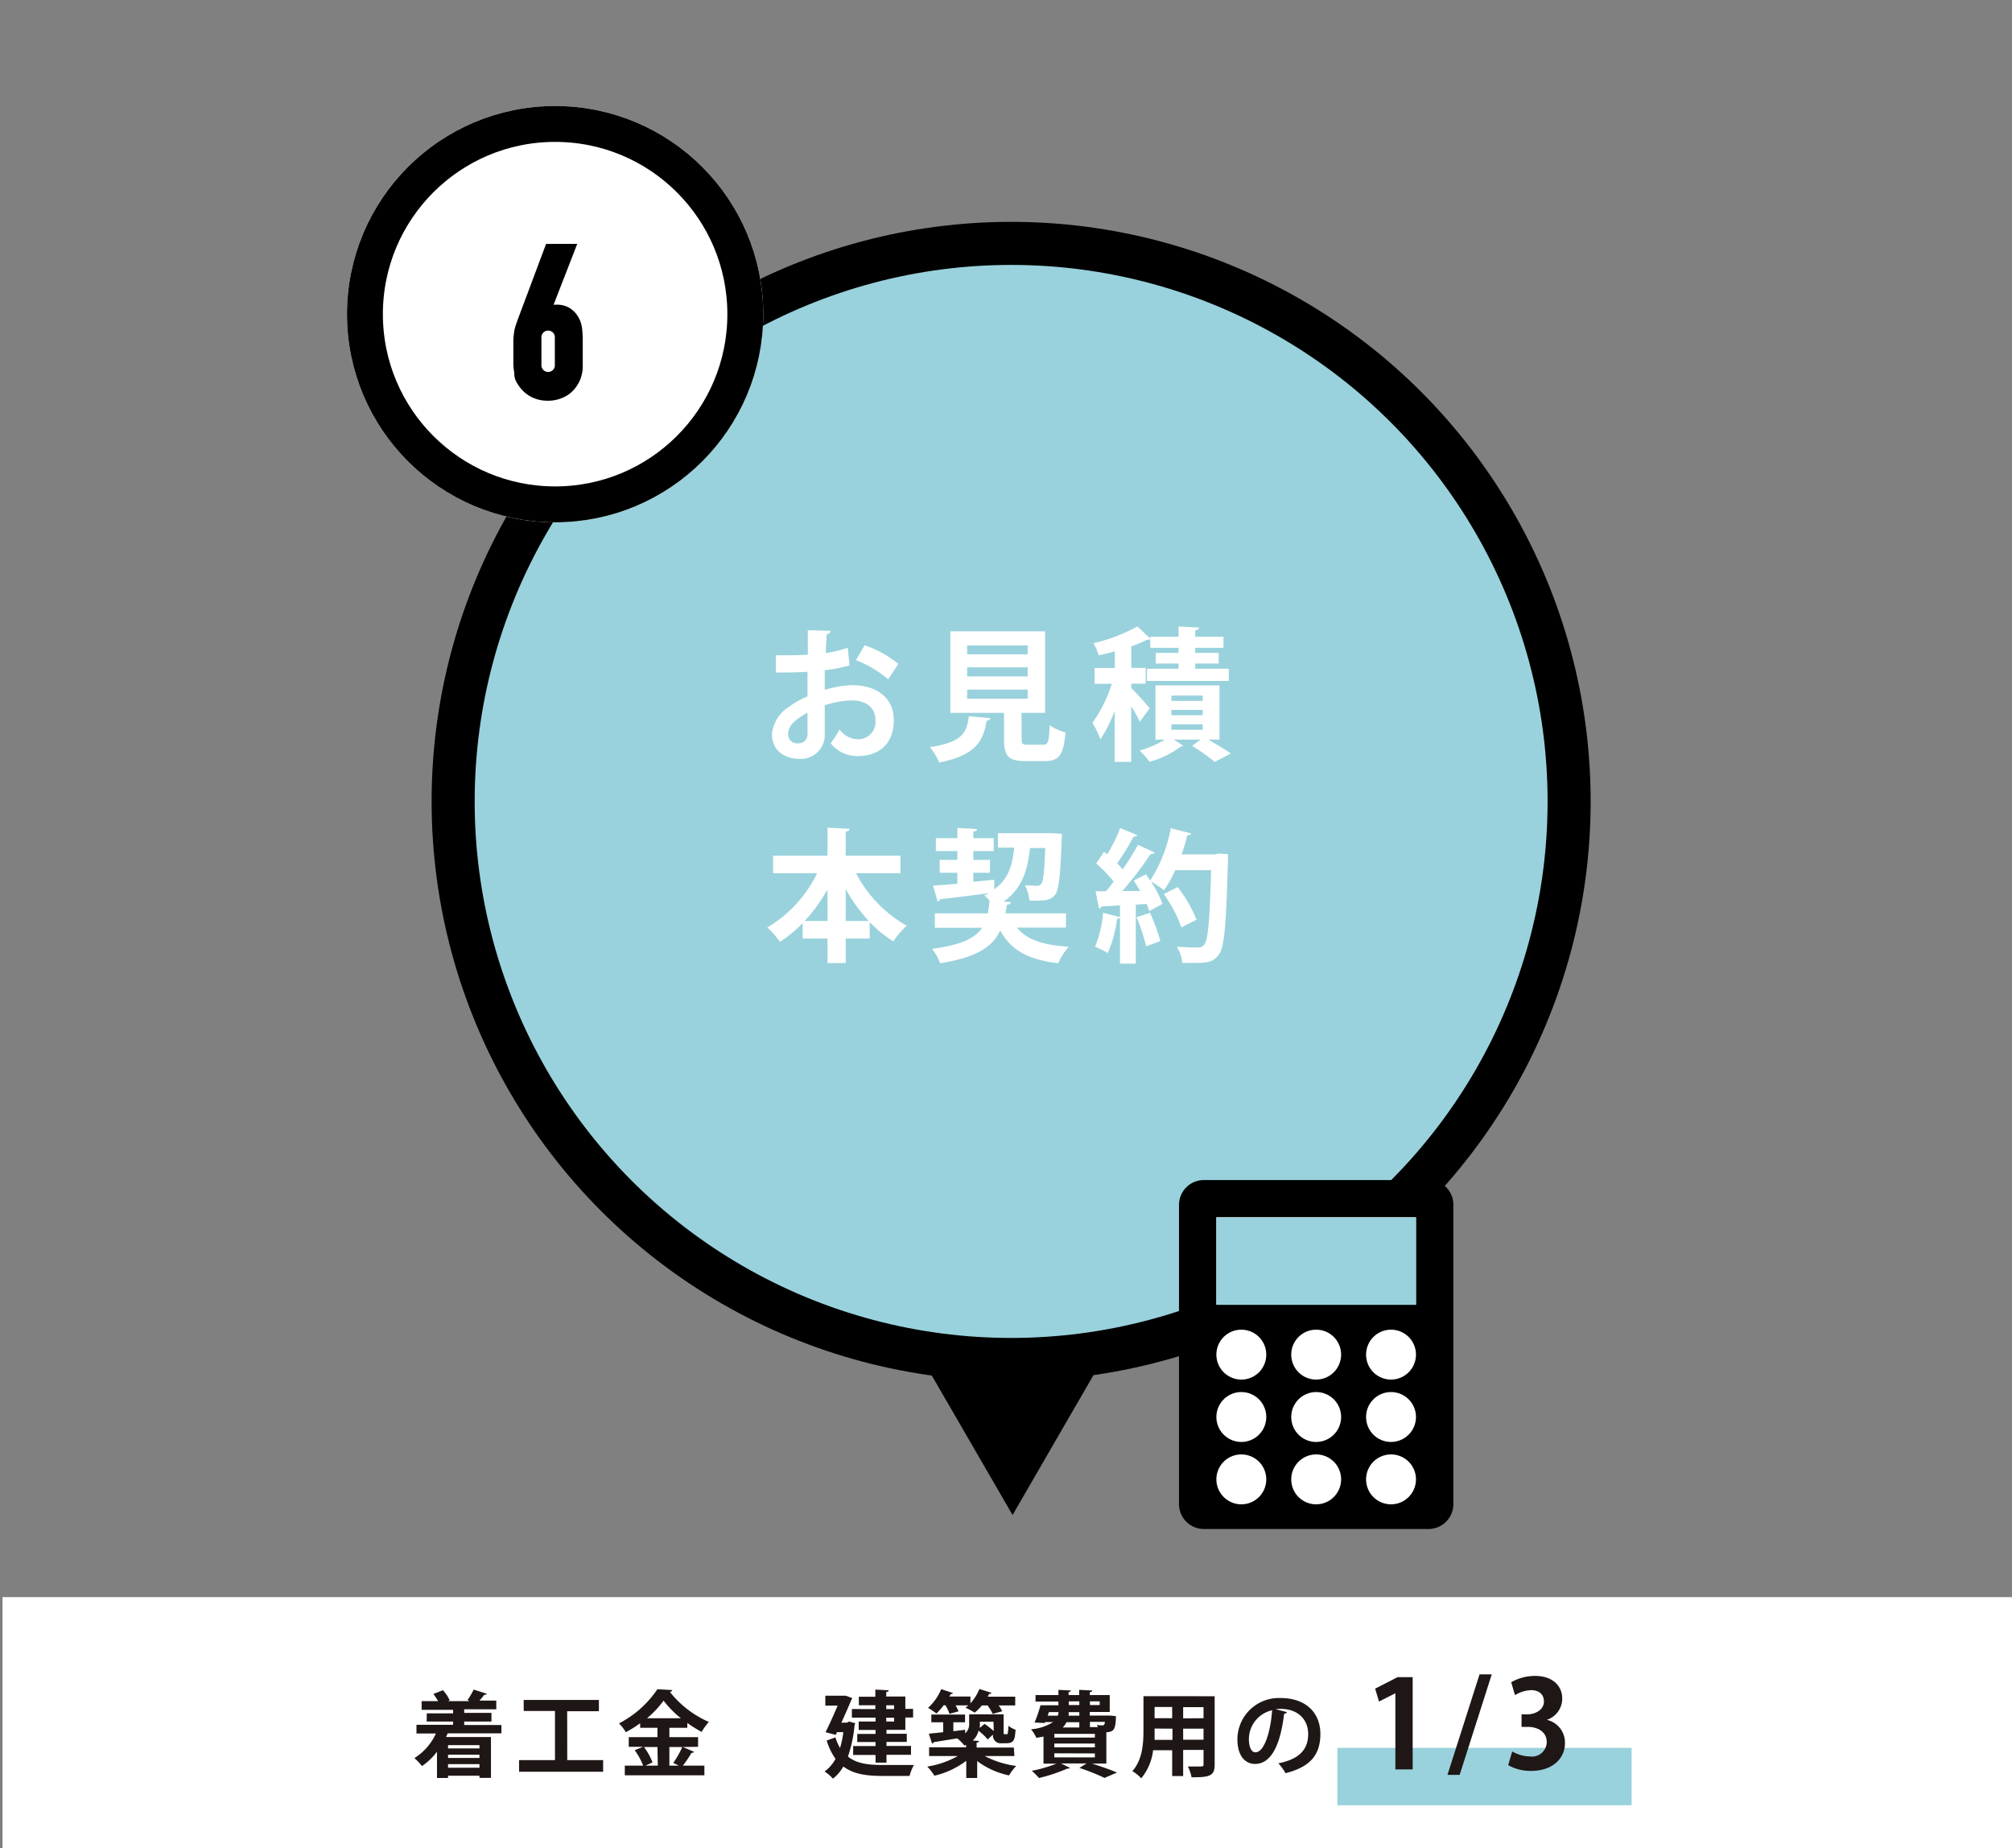 <svg id="レイヤー_2" data-name="レイヤー 2" xmlns="http://www.w3.org/2000/svg" viewBox="0 0 280.35 257.52"><rect x="0" y="0" width="280.35" height="257.52" fill="#808080" stroke="none"/><defs><style>.cls-1,.cls-4,.cls-6{fill:none;}.cls-2,.cls-7{fill:#99d2dc;}.cls-2,.cls-4,.cls-6{stroke:#000;}.cls-2{stroke-miterlimit:10;stroke-width:6px;}.cls-3{fill:#fff;}.cls-4{stroke-width:5px;}.cls-5{isolation:isolate;}.cls-8{fill:#1f1616;}</style></defs><rect class="cls-1" width="280" height="213.27"/><circle id="楕円形_4" data-name="楕円形 4" class="cls-2" cx="140.89" cy="111.66" r="77.75"/><g id="グループ_236" data-name="グループ 236"><g id="楕円形_13-3" data-name="楕円形 13-3"><circle class="cls-3" cx="77.35" cy="43.77" r="29"/><circle class="cls-4" cx="77.35" cy="43.77" r="26.5"/></g><g id="_6" data-name=" 6" class="cls-5"><g class="cls-5"><path d="M-432.45-219.37l-3.37,8.67.06.06a1.19,1.19,0,0,1,.45-.19,3.48,3.48,0,0,1,.8-.07,2.83,2.83,0,0,1,1.45.38,3,3,0,0,1,1,1,3.47,3.47,0,0,1,.32.64,4,4,0,0,1,.2.84q.06.53.09,1.32c0,.53,0,1.2,0,2,0,.67,0,1.23,0,1.66s0,.8-.09,1.09a3.94,3.94,0,0,1-.21.78,4.7,4.7,0,0,1-.34.67,3.94,3.94,0,0,1-1.55,1.48,4.54,4.54,0,0,1-2.19.52,4.41,4.41,0,0,1-2.17-.53,4.26,4.26,0,0,1-1.54-1.47,2.94,2.94,0,0,1-.36-.67A3,3,0,0,1-440-202a7.08,7.08,0,0,1-.12-1.09c0-.43,0-1,0-1.66s0-1.17,0-1.58.05-.78.09-1.09a5.61,5.61,0,0,1,.17-.8l.26-.77,3.89-10.38Zm-1.89,12.56a1.42,1.42,0,0,0-.43-1.08,1.44,1.44,0,0,0-1-.4,1.42,1.42,0,0,0-1,.4,1.42,1.42,0,0,0-.44,1.08V-203a1.4,1.4,0,0,0,.44,1.07,1.42,1.42,0,0,0,1,.4,1.44,1.44,0,0,0,1-.4,1.39,1.39,0,0,0,.43-1.07Z" transform="translate(512.15 253.85)"/></g><g class="cls-5"><path class="cls-6" d="M-432.45-219.37l-3.37,8.67.06.06a1.19,1.19,0,0,1,.45-.19,3.48,3.48,0,0,1,.8-.07,2.83,2.83,0,0,1,1.45.38,3,3,0,0,1,1,1,3.47,3.47,0,0,1,.32.64,4,4,0,0,1,.2.84q.06.53.09,1.32c0,.53,0,1.2,0,2,0,.67,0,1.23,0,1.66s0,.8-.09,1.09a3.94,3.94,0,0,1-.21.78,4.7,4.7,0,0,1-.34.67,3.94,3.94,0,0,1-1.55,1.48,4.54,4.54,0,0,1-2.19.52,4.41,4.41,0,0,1-2.17-.53,4.26,4.26,0,0,1-1.54-1.47,2.94,2.94,0,0,1-.36-.67A3,3,0,0,1-440-202a7.08,7.08,0,0,1-.12-1.09c0-.43,0-1,0-1.66s0-1.17,0-1.58.05-.78.09-1.09a5.61,5.61,0,0,1,.17-.8l.26-.77,3.89-10.38Zm-1.89,12.56a1.42,1.42,0,0,0-.43-1.08,1.44,1.44,0,0,0-1-.4,1.42,1.42,0,0,0-1,.4,1.42,1.42,0,0,0-.44,1.08V-203a1.4,1.4,0,0,0,.44,1.07,1.42,1.42,0,0,0,1,.4,1.44,1.44,0,0,0,1-.4,1.39,1.39,0,0,0,.43-1.07Z" transform="translate(512.15 253.85)"/></g></g></g><g id="グループ_208" data-name="グループ 208"><rect id="長方形_400" data-name="長方形 400" class="cls-3" x="166.33" y="168.11" width="33.55" height="43.01"/><g id="グループ_207" data-name="グループ 207"><path id="パス_1338" data-name="パス 1338" d="M-313.11-89.44H-344.4A3.47,3.47,0,0,0-347.87-86v41.71a3.47,3.47,0,0,0,3.47,3.47h31.29a3.47,3.47,0,0,0,3.47-3.47V-86a3.48,3.48,0,0,0-3.47-3.48m-29.55,5.22h27.81v12.16h-27.81Zm3.48,40a3.48,3.48,0,0,1-3.48-3.48,3.47,3.47,0,0,1,3.48-3.47,3.47,3.47,0,0,1,3.47,3.47,3.47,3.47,0,0,1-3.47,3.48m0-8.69a3.48,3.48,0,0,1-3.48-3.48,3.47,3.47,0,0,1,3.48-3.47,3.47,3.47,0,0,1,3.47,3.47,3.47,3.47,0,0,1-3.47,3.48m0-8.69a3.48,3.48,0,0,1-3.48-3.48,3.47,3.47,0,0,1,3.48-3.47,3.47,3.47,0,0,1,3.47,3.47h0a3.47,3.47,0,0,1-3.47,3.48m10.42,17.38a3.47,3.47,0,0,1-3.47-3.48,3.47,3.47,0,0,1,3.47-3.47,3.47,3.47,0,0,1,3.48,3.47,3.48,3.48,0,0,1-3.48,3.48m0-8.69a3.47,3.47,0,0,1-3.47-3.48,3.47,3.47,0,0,1,3.47-3.47,3.47,3.47,0,0,1,3.48,3.47,3.48,3.48,0,0,1-3.48,3.48m0-8.69a3.47,3.47,0,0,1-3.47-3.48,3.47,3.47,0,0,1,3.47-3.47,3.47,3.47,0,0,1,3.48,3.47h0a3.48,3.48,0,0,1-3.48,3.48m10.43,17.38a3.47,3.47,0,0,1-3.47-3.48,3.47,3.47,0,0,1,3.47-3.47,3.47,3.47,0,0,1,3.48,3.47,3.48,3.48,0,0,1-3.48,3.48m0-8.69a3.47,3.47,0,0,1-3.47-3.48,3.47,3.47,0,0,1,3.47-3.47,3.47,3.47,0,0,1,3.48,3.47,3.48,3.48,0,0,1-3.48,3.48m0-8.69a3.47,3.47,0,0,1-3.47-3.48,3.47,3.47,0,0,1,3.47-3.47,3.47,3.47,0,0,1,3.48,3.47h0a3.48,3.48,0,0,1-3.48,3.48" transform="translate(512.15 253.85)"/><g id="グループ_206" data-name="グループ 206"><g id="グループ_205" data-name="グループ 205"><rect id="長方形_401" data-name="長方形 401" class="cls-7" x="169.49" y="169.63" width="27.81" height="12.17"/></g></g></g></g><path id="パス_1336" data-name="パス 1336" d="M-371.06-42.77l6.36-11,6.37-11H-383.8l6.37,11Z" transform="translate(512.15 253.85)"/><g id="お見積_本契約" data-name="お見積 本契約" class="cls-5"><g class="cls-5"><path class="cls-3" d="M-393.77-161.15a20.78,20.78,0,0,1-3.46.68c0,.94,0,1.9,0,2.74a14.73,14.73,0,0,1,3.82-.66c3.28,0,5.8,1.66,5.8,4.88,0,2.9-1.64,5-5.06,5a4.74,4.74,0,0,1-3.74-1.78,14.36,14.36,0,0,0,1.24-1.92,3.27,3.27,0,0,0,2.52,1.36,2.41,2.41,0,0,0,2.48-2.68c0-1.6-1.16-2.74-3.3-2.74a13.75,13.75,0,0,0-3.76.68v4a3.33,3.33,0,0,1-3.64,3.46c-1.74,0-3.72-1-3.72-3.42a5.13,5.13,0,0,1,2.42-3.86,13.33,13.33,0,0,1,2.54-1.42v-3.42c-1.32.08-2.8.1-4.42.1l0-2.4c1.66,0,3.14,0,4.46-.08v-3.41l3.16.08c0,.24-.2.43-.52.46-.06.78-.1,1.71-.14,2.63a14.59,14.59,0,0,0,3.06-.74Zm-5.88,6.58c-1.16.7-2.68,1.6-2.68,2.94a1.24,1.24,0,0,0,1.36,1.34,1.25,1.25,0,0,0,1.34-1.42C-399.63-152.21-399.63-153.39-399.65-154.57Zm11.26-4.64a15.48,15.48,0,0,0-4.5-2.66l1.22-2.08a15.28,15.28,0,0,1,4.7,2.6Z" transform="translate(512.15 253.85)"/><path class="cls-3" d="M-374.15-153.79c0,.18-.2.32-.52.36-.5,2.76-1.36,4.76-6.62,5.82a7.67,7.67,0,0,0-1.3-2.14c4.56-.7,5.14-2,5.44-4.32Zm4.36,2.94c0,.66.12.76.88.76h2.1c.7,0,.82-.36.92-2.72a7,7,0,0,0,2.2,1c-.26,3.2-.9,4-2.9,4h-2.66c-2.4,0-3-.72-3-3v-3.72h-7.48v-11.36h13.2v11.36h-3.28Zm-7.6-13.08v1.24h8.44v-1.24Zm0,3.06v1.26h8.44v-1.26Zm0,3.1v1.28h8.44v-1.28Z" transform="translate(512.15 253.85)"/><path class="cls-3" d="M-354.53-158c.58.54,2.22,2.36,2.58,2.84l-1.38,1.86a19.57,19.57,0,0,0-1.2-2.14v7.74h-2.3v-7.14a18,18,0,0,1-2,4,12.15,12.15,0,0,0-1.1-2.3,19.47,19.47,0,0,0,2.7-5.44h-2.4v-2.2h2.82v-2.32c-.76.22-1.52.4-2.26.56a7.35,7.35,0,0,0-.72-1.7,23.72,23.72,0,0,0,6.12-2.33l1.8,1.69v-.26h3.94v-1.43l2.86.16c0,.2-.18.32-.54.38v.89h3.94v1.55h-3.94v.71h3.28v1.48h-3.28v.72h4.68v1.7h-11.4v-1.7h4.4v-.72h-3.18v-1.48h3.18v-.71h-3.94v-1.2a.83.83,0,0,1-.46.08,21.51,21.51,0,0,1-2.18.91v3h2v2.2h-2Zm12.3,7.2h-1.54c1.12.66,2.38,1.4,3.12,1.94l-2.24,1.16a30,30,0,0,0-3.16-2.24l1.2-.86h-3.74l1.3.84a.55.55,0,0,1-.36.14,12.62,12.62,0,0,1-4.32,2.1,12.26,12.26,0,0,0-1.38-1.56,14.49,14.49,0,0,0,3.52-1.52h-1.32v-7.56h8.92Zm-6.7-6.14v.74h4.36v-.74Zm0,2v.74h4.36v-.74Zm0,2v.76h4.36v-.76Z" transform="translate(512.15 253.85)"/></g><g class="cls-5"><path class="cls-3" d="M-386.67-132.19h-6.2a17.93,17.93,0,0,0,7.06,7.32,10.83,10.83,0,0,0-1.86,2.18,16.69,16.69,0,0,1-3.3-2.7v2.3h-3.34v3.42h-2.54v-3.42h-3.46v-2.14a18.35,18.35,0,0,1-3.16,2.6,12.87,12.87,0,0,0-1.76-2,17.82,17.82,0,0,0,6.94-7.56h-6.14v-2.44h7.58v-3.91l3.1.17c0,.2-.18.31-.56.39v3.35h7.64Zm-10.18,2.26a22.89,22.89,0,0,1-3.18,4.4h3.18Zm2.54,4.4h3.22a22.74,22.74,0,0,1-3.22-4.44Z" transform="translate(512.15 253.85)"/><path class="cls-3" d="M-363.63-124.61h-6.82c1.34,1.68,3.64,2.44,7.22,2.66a8.63,8.63,0,0,0-1.46,2.3c-4.22-.48-6.58-1.82-8.1-4.56-1,2.2-3.16,3.74-8.36,4.56a7,7,0,0,0-1.14-2c4.1-.54,6-1.48,7-2.94h-6.6v-2h7.38c.1-.54.18-1.12.24-1.76a4.48,4.48,0,0,0-.74-.76,5,5,0,0,0,.66-.3v0c-2.56.34-5.14.66-6.82.84a.42.42,0,0,1-.34.32l-.62-2.2c.94-.08,2.1-.16,3.38-.28v-1.52h-2.46v-1.8h2.46v-1.22h-3v-1.8h3v-1.43l2.74.16c0,.19-.16.3-.52.36v.91h2.84v1.8h-2.84v1.22h2.32v1.8h-2.32V-131l2.92-.28,0,1.32c2-1.4,2.54-3.42,2.78-5.8h-2.26v-2h7.66l1.26.09c-.12,1-.1,7.37-.92,8.43-.66.84-1.4.92-3.62.86a6.26,6.26,0,0,0-.62-2.14c.7.06,1.32.08,1.66.08a.66.66,0,0,0,.6-.26c.28-.34.44-1.66.56-5h-2.12c-.32,2.9-1,5.6-3.68,7.46l1,.08c0,.2-.22.34-.54.38-.06.4-.12.8-.2,1.18h8.44Z" transform="translate(512.15 253.85)"/><path class="cls-3" d="M-342.33-134.93l1.28.08c0,.2,0,.52,0,.78-.24,9-.48,12.18-1.26,13.2s-1.36,1.18-3.44,1.18c-.54,0-1.1,0-1.66,0a5.32,5.32,0,0,0-.76-2.26c1.26.1,2.4.1,2.92.1a1,1,0,0,0,.86-.34c.58-.6.8-3.52,1-10.42h-5a16.62,16.62,0,0,1-1.58,2.8,12,12,0,0,0-1.82-1.24,14.74,14.74,0,0,1,1.62,3.14l-1.84,1a8.54,8.54,0,0,0-.38-1l-1.5.1v8.22h-2.2V-126c-.06.12-.22.16-.4.14a17.87,17.87,0,0,1-1.3,4.8,10.53,10.53,0,0,0-1.78-.88,15.89,15.89,0,0,0,1.12-4.72l2.36.58v-1.62l-2.56.14a.43.43,0,0,1-.38.28l-.46-2.4h1.46c.34-.42.7-.86,1.06-1.34a18.06,18.06,0,0,0-2.44-2.52l1.1-1.64.44.36a21.06,21.06,0,0,0,1.8-3.67l2.4,1a.56.56,0,0,1-.54.22,31.86,31.86,0,0,1-2.28,3.7q.45.45.78.84a36.6,36.6,0,0,0,2.12-3.42l2.34,1.08a.68.68,0,0,1-.58.2,45.4,45.4,0,0,1-3.94,5.16l2.5,0c-.3-.5-.6-1-.9-1.46.64-.34,1.18-.6,1.7-.86.2.28.38.56.58.86a20.06,20.06,0,0,0,2.88-7.29l2.84.73c-.06.17-.24.28-.54.25a27.05,27.05,0,0,1-.8,2.67h4.72ZM-352.45-122a25.24,25.24,0,0,0-1.34-4.06l1.88-.62a26.64,26.64,0,0,1,1.44,3.94Zm4.4-8.26a19.22,19.22,0,0,1,2.62,4.54l-2.1,1.08a18.79,18.79,0,0,0-2.46-4.64Z" transform="translate(512.15 253.85)"/></g></g><rect id="長方形_420" data-name="長方形 420" class="cls-3" x="0.35" y="222.52" width="280" height="35"/><rect id="長方形_423" data-name="長方形 423" class="cls-7" x="186.35" y="243.52" width="41" height="8"/><g id="着工金_建築費用の_1_3" data-name="着工金 建築費用の 1 3" class="cls-5"><g class="cls-5"><path class="cls-8" d="M-442.28-12.35h-7.49c-.08.17-.15.34-.22.51h6.25v5.69h-1.6v-.3h-4.38v.32h-1.54V-9.79a9.08,9.08,0,0,1-2.09,2,7.39,7.39,0,0,0-1.06-1.11,7.91,7.91,0,0,0,3-3.43h-2.71v-1.21h5.1V-14h-3.67v-1.13h3.67v-.5h-4.38v-1.21h2.29a9.51,9.51,0,0,0-.65-1l1.33-.52a5.14,5.14,0,0,1,.94,1.42l-.25.1h3L-447-17a10.16,10.16,0,0,0,.85-1.45l1.82.58c0,.11-.16.15-.35.15a8.65,8.65,0,0,1-.67.81H-443v1.21h-4.47v.5h3.8V-14h-3.8v.49h5.18Zm-3.06,1.64h-4.38v.46h4.38Zm0,1.79v-.46h-4.38v.46Zm-4.38,1.36h4.38v-.5h-4.38Z" transform="translate(512.15 253.85)"/><path class="cls-8" d="M-433.11-8.62h5V-7h-11.71V-8.62h5v-6.85h-4.36V-17h10.48v1.57h-4.42Z" transform="translate(512.15 253.85)"/><path class="cls-8" d="M-417-10.45l1.57.68a.39.39,0,0,1-.36.13A16.29,16.29,0,0,1-417-7.85h3v1.34h-11.09V-7.85h2.56A9.51,9.51,0,0,0-423.71-10l1.17-.48h-2v-1.34h4v-1.3h-2.41v-.64a16.33,16.33,0,0,1-2,1.25,6.53,6.53,0,0,0-.95-1.23,14.37,14.37,0,0,0,5.35-4.76l2.08.12a.38.38,0,0,1-.34.26,14.15,14.15,0,0,0,5.43,4.18,7.87,7.87,0,0,0-1,1.39,17.23,17.23,0,0,1-2-1.25v.68h-2.5v1.3h4v1.34Zm-3.54,0h-1.88a8.64,8.64,0,0,1,1.19,2.15l-1,.45h1.74Zm3.27-4a13.92,13.92,0,0,1-2.42-2.46A13.47,13.47,0,0,1-422-14.45Zm-1.07,6.22a12.64,12.64,0,0,0,1.26-2.22h-1.8v2.6h1.33Z" transform="translate(512.15 253.85)"/><path class="cls-8" d="M-393.85-14l.86.24a.72.72,0,0,1-.09.27A18.09,18.09,0,0,1-394-9.12c1.22,1,2.87,1.17,4.8,1.18.78,0,3.44,0,4.4,0a5.83,5.83,0,0,0-.61,1.52h-3.83c-2.21,0-4-.26-5.4-1.31a5.73,5.73,0,0,1-1.45,1.69,5.8,5.8,0,0,0-1.17-1,5,5,0,0,0,1.53-1.76,8.66,8.66,0,0,1-1.23-2.55l1.22-.44a6.79,6.79,0,0,0,.64,1.48,12.81,12.81,0,0,0,.46-2.21h-.89l-.17.38-1.42-.37c.57-1.14,1.21-2.57,1.69-3.71h-1.72v-1.37h2.58l.28,0,.9.33a1.83,1.83,0,0,1-.13.24c-.34.82-.86,2-1.39,3.18h.78Zm3.67-1.73v-.53h-2.3v-1.19h2.3v-1l1.86.1c0,.13-.11.21-.34.25v.62H-386v1.72h1.08v1.2H-386v1.72h-2.63v.55h2.83v1.13h-2.83v.56h3.42v1.24h-3.42v1.09h-1.52V-9.34h-3.12v-1.24h3.12v-.56h-2.55v-1.13h2.55v-.55h-2.35V-14h2.35v-.54h-3.3v-1.2Zm2.61-.53h-1.09v.53h1.09Zm0,2.27v-.54h-1.09V-14Z" transform="translate(512.15 253.85)"/><path class="cls-8" d="M-370.8-9.19h-4.14a13,13,0,0,0,4.39,1.38,7,7,0,0,0-1,1.32,11.26,11.26,0,0,1-4.44-2v2.36h-1.52V-8.53a11.73,11.73,0,0,1-4.44,2.08,7.84,7.84,0,0,0-1-1.27,12.75,12.75,0,0,0,4.26-1.47h-4v-1.22h5.16v-.34a1.33,1.33,0,0,1-.24.1,5.63,5.63,0,0,0-1-1l-3.3.53c0,.11-.09.17-.2.2l-.46-1.38,2-.21v-1.38h-1.65v-1.08h4.7v1.08h-1.63v1.24l1.65-.2,0,.5a1.7,1.7,0,0,0,.55-1.37V-15h4.8v2.31c0,.41,0,.46.15.46s.33,0,.37,0,.13-.36.15-1.17a3.69,3.69,0,0,0,1,.55c-.11,1.28-.15,1.88-1.3,1.88h-.65a1.08,1.08,0,0,1-1.2-1.21l-.74.68a7.21,7.21,0,0,0-1.28-1.22,2.6,2.6,0,0,1-.8,1.37l.88.06c0,.11-.11.2-.34.23v.69h5.19Zm-9.05-5.88a5.66,5.66,0,0,0-.56-1.19h-.26a7.63,7.63,0,0,1-1,1.14,9.15,9.15,0,0,0-1.17-.78A7.24,7.24,0,0,0-381-18.51l1.65.55a.32.32,0,0,1-.32.13l-.2.35h2.94v.95a7,7,0,0,0,1.25-2L-374-18a.29.29,0,0,1-.32.15l-.2.39h3.83v1.22H-373a4.7,4.7,0,0,1,.5.81l-1.33.37a6.34,6.34,0,0,0-.71-1.18h-.8a6.19,6.19,0,0,1-1,1,11.83,11.83,0,0,0-1.28-.69,3.66,3.66,0,0,0,.39-.32H-379a7,7,0,0,1,.41.83Zm6.13,1.1h-1.91a4.88,4.88,0,0,1,0,.87l.66-.57a11.14,11.14,0,0,1,1.29,1Z" transform="translate(512.15 253.85)"/><path class="cls-8" d="M-360-8.14v0c1.28.4,2.66.89,3.49,1.25l-1.74.75a27.28,27.28,0,0,0-3.5-1.39l1-.63h-3.57l1.25.61a.33.33,0,0,1-.25.11h-.12a22.74,22.74,0,0,1-3.94,1.31,10.12,10.12,0,0,0-1-1,19.33,19.33,0,0,0,3.43-1h-1.8v-3.78c-.3.07-.62.13-1,.18a4.81,4.81,0,0,0-.74-1.19,6.61,6.61,0,0,0,3.07-1h-1.1l-.05.13-1.42-.07a19.81,19.81,0,0,0,.82-2.4h2.5v-.52h-3.19v-.9h3.19v-.73l1.74.09c0,.11-.1.19-.32.23v.41h1.47v-.73l1.82.09c0,.13-.12.21-.34.24v.4h2.78v2.35h-2.78v.5h2.49l.33,0,.82.08c0,.13,0,.21,0,.34-.09,1.49-.27,1.84-1.33,1.91v4.36Zm-6-7.17-.17.5h1.42a2.47,2.47,0,0,0,.09-.5Zm6.41,3.55v-.52h-5.65v.52Zm0,1.36v-.53h-5.65v.53Zm-5.65.83V-9h5.65v-.55Zm3.48-4.33h-1.79a2.58,2.58,0,0,1-.52.73h2.31Zm0-.91v-.5h-1.49a2.74,2.74,0,0,1,0,.5Zm-1.47-2v.52h1.47v-.52Zm4.31,0h-1.36v.52h1.36Zm-.27,3.59c0-.1-.08-.2-.12-.3a6.68,6.68,0,0,0,.73.06c.26,0,.34-.08.39-.49h-2.09v.73Z" transform="translate(512.15 253.85)"/><path class="cls-8" d="M-342.9-17.52V-8c0,1.55-.65,1.79-3.22,1.77a5.79,5.79,0,0,0-.51-1.5c.44,0,.94,0,1.31,0,.82,0,.87,0,.87-.31v-2h-2.84v3.64h-1.53V-10h-2.66a7.48,7.48,0,0,1-1.65,3.91,5.82,5.82,0,0,0-1.24-1c1.43-1.58,1.55-3.92,1.55-5.76v-4.68Zm-8.37,4.5c0,.41,0,.84,0,1.58h2.49V-13Zm2.45-3h-2.45v1.56h2.45Zm4.37,1.56V-16h-2.84v1.56Zm-2.84,3h2.84V-13h-2.84Z" transform="translate(512.15 253.85)"/><path class="cls-8" d="M-332.83-15.31a.41.41,0,0,1-.39.22c-.53,4.44-1.83,7-4.06,7-1.42,0-2.45-1.2-2.45-3.41a5.77,5.77,0,0,1,6-5.77c3.68,0,5.56,2.18,5.56,5,0,3.05-1.57,4.64-4.85,5.47a8.17,8.17,0,0,0-1-1.38c3-.58,4.15-2,4.15-4.07s-1.46-3.51-3.85-3.51c-.23,0-.44,0-.66.05Zm-2.06-.26a4.14,4.14,0,0,0-3.24,4c0,1.09.33,1.86.9,1.86C-336-9.68-335.11-12.53-334.89-15.57Z" transform="translate(512.15 253.85)"/></g><g class="cls-5"><path class="cls-8" d="M-317.72-7.33V-17.94h0L-320-16.78l-.54-1.8,3.12-1.6h2.11V-7.33Z" transform="translate(512.15 253.85)"/><path class="cls-8" d="M-308.76-6.57h-1.7l4.47-14h1.7Z" transform="translate(512.15 253.85)"/><path class="cls-8" d="M-296.7-14.25A3.24,3.24,0,0,1-294.09-11c0,2.14-1.71,3.88-4.71,3.88A6.33,6.33,0,0,1-302-7.92l.56-1.91a5.12,5.12,0,0,0,2.49.7,2.05,2.05,0,0,0,2.32-2c0-1.44-1.26-2.12-2.64-2.12h-.87V-15h.82c1,0,2.3-.56,2.3-1.8,0-.9-.6-1.57-1.79-1.57a4.6,4.6,0,0,0-2.24.7l-.53-1.8a6.58,6.58,0,0,1,3.35-.88c2.46,0,3.76,1.44,3.76,3.14a3.13,3.13,0,0,1-2.21,3Z" transform="translate(512.15 253.85)"/></g></g></svg>